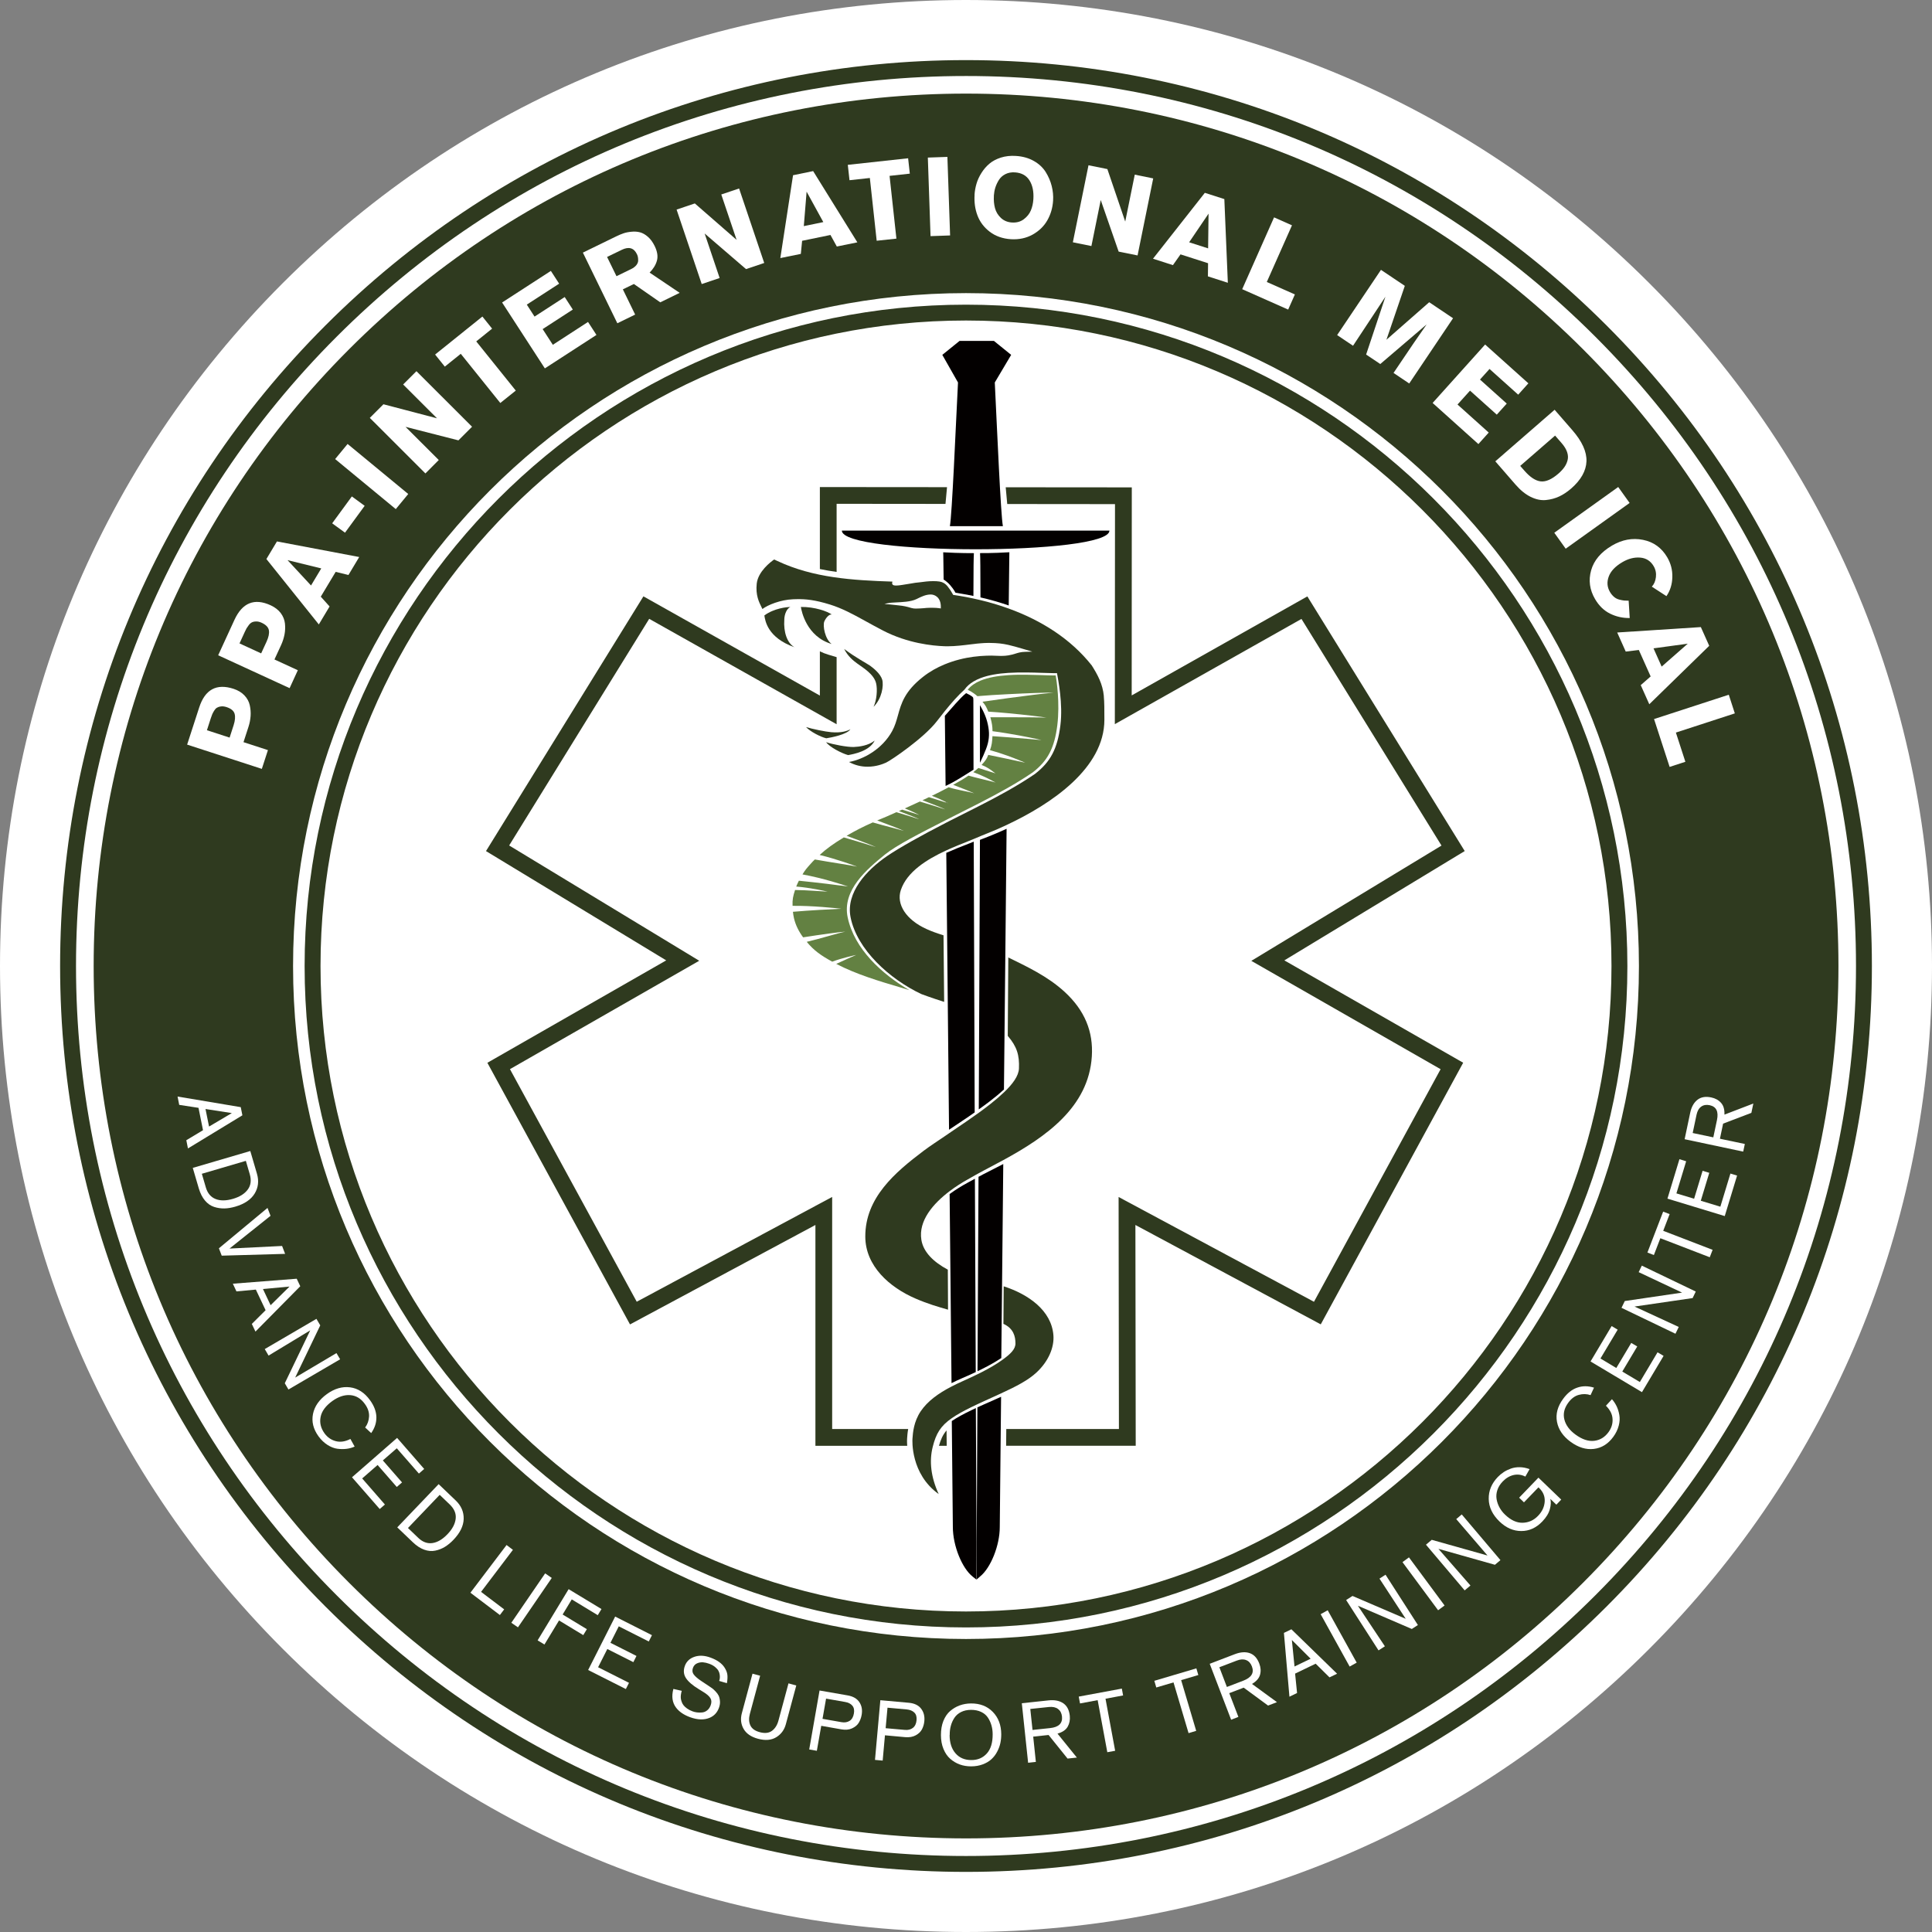 <?xml version="1.0" encoding="UTF-8"?>
<svg xmlns="http://www.w3.org/2000/svg" id="Layer_1" data-name="Layer 1" viewBox="0 0 364.5 364.5">
  <rect x="0" y="0" width="364.5" height="364.5" fill="#808080" stroke="none"/>
  <defs>
    <style>      .cls-1, .cls-2 {        fill: #030000;      }      .cls-3 {        fill: #2f3a1f;      }      .cls-4 {        fill: #fff;      }      .cls-5 {        fill: #638142;      }      .cls-2 {        fill-rule: evenodd;      }    </style>
  </defs>
  <path class="cls-4" d="M364.5,182.25c0,48.68-18.95,94.45-53.38,128.87-34.42,34.43-80.18,53.38-128.87,53.38s-94.45-18.95-128.87-53.38C18.96,276.7,0,230.93,0,182.25S18.96,87.8,53.38,53.38C87.81,18.96,133.57,0,182.25,0s94.45,18.96,128.87,53.38c34.43,34.42,53.38,80.19,53.38,128.87Z"></path>
  <path class="cls-3" d="M298.64,65.87c-31.09-31.09-72.42-48.21-116.38-48.21s-85.3,17.12-116.38,48.21c-31.09,31.09-48.21,72.42-48.21,116.38s17.12,85.3,48.21,116.38c31.09,31.09,72.42,48.21,116.38,48.21s85.3-17.12,116.38-48.21c31.09-31.09,48.21-72.42,48.21-116.38s-17.12-85.3-48.21-116.38ZM182.25,309.22c-70.12,0-126.96-56.84-126.96-126.96s56.84-126.96,126.96-126.96,126.96,56.84,126.96,126.96-56.84,126.96-126.96,126.96Z"></path>
  <path class="cls-3" d="M182.25,307.04c-68.8,0-124.78-55.98-124.78-124.78s55.98-124.78,124.78-124.78,124.78,55.98,124.78,124.78-55.98,124.78-124.78,124.78ZM182.25,60.47c-67.15,0-121.78,54.63-121.78,121.78s54.63,121.78,121.78,121.78,121.78-54.63,121.78-121.78-54.63-121.78-121.78-121.78Z"></path>
  <path class="cls-3" d="M182.25,353.16c-45.65,0-88.57-17.78-120.85-50.06-32.28-32.28-50.06-75.2-50.06-120.85S29.12,93.68,61.4,61.4C93.68,29.12,136.6,11.34,182.25,11.34s88.57,17.78,120.85,50.06h0c32.28,32.28,50.06,75.2,50.06,120.85s-17.78,88.57-50.06,120.85c-32.28,32.28-75.2,50.06-120.85,50.06ZM182.25,14.34c-44.85,0-87.02,17.47-118.73,49.18S14.34,137.4,14.34,182.25s17.47,87.02,49.18,118.73c31.71,31.71,73.88,49.18,118.73,49.18s87.02-17.47,118.73-49.18c31.71-31.71,49.18-73.88,49.18-118.73s-17.47-87.02-49.18-118.73h0c-31.71-31.71-73.88-49.18-118.73-49.18Z"></path>
  <g>
    <path class="cls-4" d="M35.31,140.47l2.27-6.99c1.1-3.4,3.26-4.57,6.47-3.53.85.28,1.54.69,2.06,1.24.52.55.86,1.17,1.01,1.85.15.68.21,1.37.16,2.05-.05.68-.18,1.37-.41,2.07l-.93,2.86,4.61,1.5-1.15,3.54-14.1-4.58ZM39.05,137.77l4.27,1.39.75-2.32c.29-.89.35-1.62.19-2.18-.16-.56-.67-.98-1.53-1.26-.39-.12-.74-.17-1.05-.12-.32.04-.57.13-.77.25-.19.12-.37.32-.53.59-.16.27-.28.49-.35.67-.07.18-.16.42-.26.72l-.73,2.26Z"></path>
    <path class="cls-4" d="M41.16,123.63l3.07-6.68c1.49-3.24,3.77-4.16,6.84-2.75.81.38,1.45.87,1.9,1.47.45.61.71,1.26.79,1.96.07.7.05,1.38-.08,2.06-.13.67-.34,1.34-.64,2l-1.26,2.73,4.41,2.03-1.55,3.38-13.47-6.2ZM45.19,121.39l4.08,1.88,1.02-2.21c.39-.85.54-1.57.44-2.14-.1-.58-.55-1.05-1.37-1.43-.37-.17-.71-.25-1.03-.24-.32,0-.58.06-.79.16-.21.1-.41.27-.6.52-.19.25-.33.46-.43.62-.09.17-.21.4-.34.69l-.99,2.16Z"></path>
    <path class="cls-4" d="M67.77,105.09l-2.03,3.39-2.41-.59-2.81,4.68,1.66,1.85-2.03,3.39-9.89-12.34,1.99-3.32,15.52,2.94ZM60.61,107.24l-6.36-1.56,4.43,4.78,1.93-3.22Z"></path>
    <path class="cls-4" d="M68.8,95.43l-3.71,5.07-2.42-1.77,3.71-5.07,2.42,1.77Z"></path>
    <path class="cls-4" d="M77.02,93.2l-2.35,2.85-11.44-9.44,2.35-2.85,11.44,9.44Z"></path>
    <path class="cls-4" d="M89.06,80.51l-2.57,2.57-9.98-2.55,6.27,6.26-2.52,2.53-10.49-10.48,2.57-2.57,10.11,2.65-6.39-6.38,2.51-2.51,10.49,10.48Z"></path>
    <path class="cls-4" d="M92.85,62l-3,2.41,7.46,9.28-2.92,2.34-7.46-9.28-3.01,2.42-1.83-2.28,8.92-7.17,1.83,2.28Z"></path>
    <path class="cls-4" d="M102.8,69.51l-8.07-12.44,9.2-5.96,1.56,2.41-6.1,3.95,1.46,2.26,5.69-3.69,1.53,2.36-5.69,3.69,1.92,2.96,6.64-4.31,1.59,2.45-9.75,6.32Z"></path>
    <path class="cls-4" d="M109.99,47.65l6.3-3.07c.47-.23.91-.41,1.34-.56.43-.15.93-.25,1.51-.3.58-.06,1.12-.02,1.61.11.49.13.99.41,1.48.84.5.43.92,1.01,1.28,1.74.51,1.04.65,1.96.43,2.76s-.68,1.55-1.38,2.26l5.67,3.82-3.66,1.79-4.98-3.46-2.08,1.01,2.32,4.76-3.36,1.64-6.5-13.33ZM114.54,48.49l1.77,3.62,2.75-1.34c.44-.21.77-.47,1-.75.22-.29.34-.58.34-.87s-.02-.52-.06-.7c-.04-.18-.1-.34-.18-.51-.58-1.18-1.53-1.45-2.85-.81l-2.78,1.35Z"></path>
    <path class="cls-4" d="M144.19,49.61l-3.44,1.16-7.81-6.72,2.83,8.4-3.38,1.14-4.74-14.05,3.44-1.16,7.88,6.87-2.89-8.56,3.36-1.13,4.74,14.05Z"></path>
    <path class="cls-4" d="M161.75,45.72l-3.87.79-1.2-2.18-5.35,1.1-.24,2.47-3.87.79,2.4-15.63,3.79-.78,8.33,13.42ZM155.33,41.9l-3.15-5.74-.53,6.5,3.68-.76Z"></path>
    <path class="cls-4" d="M171.65,32.76l-3.82.42,1.29,11.84-3.72.4-1.29-11.84-3.84.42-.32-2.9,11.38-1.24.32,2.9Z"></path>
    <path class="cls-4" d="M179.25,44.42l-3.69.13-.51-14.82,3.69-.13.51,14.82Z"></path>
    <path class="cls-4" d="M183.86,36.75c.04-.7.17-1.4.37-2.09s.52-1.38.94-2.04c.42-.67.92-1.25,1.5-1.74.58-.49,1.3-.87,2.16-1.15.86-.27,1.81-.38,2.84-.31,1.29.08,2.41.4,3.38.95.97.55,1.71,1.25,2.24,2.09.52.84.9,1.72,1.13,2.64.23.92.32,1.84.26,2.76-.09,1.36-.45,2.59-1.09,3.71-.64,1.12-1.56,2.01-2.77,2.69-1.21.67-2.57.96-4.1.87-1.56-.1-2.89-.57-3.98-1.4-1.09-.83-1.86-1.85-2.32-3.06-.46-1.21-.64-2.51-.55-3.91ZM187.51,36.94c-.05.84.02,1.62.21,2.33.19.71.57,1.33,1.12,1.85.56.52,1.25.81,2.09.86.87.05,1.61-.15,2.23-.62.62-.47,1.06-1.02,1.33-1.67.27-.65.42-1.35.47-2.11.09-1.43-.15-2.61-.73-3.54-.58-.93-1.5-1.44-2.76-1.52-.67-.04-1.26.07-1.78.33s-.92.62-1.22,1.08c-.29.46-.52.94-.68,1.44-.16.5-.25,1.03-.29,1.57Z"></path>
    <path class="cls-4" d="M214.61,48.19l-3.56-.72-3.38-9.73-1.76,8.68-3.5-.71,2.95-14.53,3.56.72,3.37,9.9,1.8-8.85,3.48.71-2.95,14.53Z"></path>
    <path class="cls-4" d="M231.65,53.35l-3.76-1.21.03-2.48-5.2-1.67-1.43,2.03-3.76-1.21,9.78-12.43,3.68,1.18.66,15.79ZM227.93,46.86l.08-6.55-3.66,5.4,3.58,1.15Z"></path>
    <path class="cls-4" d="M243.04,58.41l-8.68-3.85,6.01-13.55,3.38,1.5-4.75,10.69,5.3,2.35-1.27,2.86Z"></path>
    <path class="cls-4" d="M265.87,72.35l-2.96-1.99c3.04-4.53,5.13-7.58,6.25-9.16l-8.75,7.48-2.67-1.79,3.64-10.91-6.11,9.25-3-2.01,8.27-12.31,4.5,3.02-3.47,10.17,8.07-7.08,4.5,3.02-8.27,12.31Z"></path>
    <path class="cls-4" d="M270.28,76.03l9.91-11.03,8.16,7.32-1.92,2.14-5.41-4.85-1.8,2,5.05,4.53-1.88,2.09-5.05-4.53-2.36,2.62,5.89,5.29-1.95,2.17-8.64-7.76Z"></path>
    <path class="cls-4" d="M282.11,87.04l11.19-9.73,3.33,3.83c1.86,2.13,2.75,4.1,2.68,5.9-.07,1.8-1.04,3.52-2.9,5.14-.72.62-1.46,1.12-2.23,1.48s-1.61.59-2.53.68c-.92.09-1.86-.11-2.85-.59-.98-.48-1.94-1.25-2.87-2.32l-3.83-4.41ZM293.39,82.18l-6.58,5.72.79.9c1.08,1.24,2.1,1.91,3.08,2.02.97.11,2.08-.38,3.33-1.46.46-.4.84-.81,1.13-1.22.29-.41.49-.85.61-1.33.12-.48.09-.99-.1-1.54-.19-.55-.54-1.12-1.06-1.71l-1.2-1.38Z"></path>
    <path class="cls-4" d="M295.39,103.52l-2.15-3.01,12.06-8.63,2.15,3.01-12.06,8.63Z"></path>
    <path class="cls-4" d="M307.27,113.33l.2,3.27c-1.3.02-2.53-.25-3.69-.82-1.16-.57-2.1-1.48-2.84-2.74-1.03-1.75-1.28-3.56-.75-5.44.53-1.88,1.84-3.43,3.94-4.67,1.91-1.12,3.85-1.48,5.85-1.08,1.99.4,3.51,1.5,4.56,3.28.68,1.16,1.01,2.41.97,3.76-.03,1.35-.4,2.54-1.11,3.58l-2.76-1.79c.42-.44.68-1.04.77-1.79.09-.75-.05-1.44-.42-2.07-.58-.99-1.43-1.53-2.54-1.62s-2.23.19-3.37.86c-1.34.79-2.2,1.7-2.57,2.72-.38,1.03-.3,1.99.23,2.9.23.39.49.7.79.95s.63.41,1,.5c.37.09.66.15.88.17.21.02.5.03.86.03Z"></path>
    <path class="cls-4" d="M311.16,132.86l-1.61-3.6,1.87-1.64-2.23-4.99-2.47.3-1.61-3.6,15.78-1.02,1.58,3.53-11.31,11.03ZM313.5,125.76l4.92-4.32-6.46.88,1.53,3.43Z"></path>
    <path class="cls-4" d="M315,144.69l-2.94-9.03,14.1-4.59,1.14,3.52-11.12,3.62,1.79,5.51-2.98.97Z"></path>
  </g>
  <g>
    <path class="cls-4" d="M35.46,216.67l-.31-1.55,3.15-1.89-.85-4.22-3.64-.56-.31-1.57,11.92,2,.31,1.54-10.27,6.25ZM39.44,212.54l4.3-2.54-4.97-.77.67,3.31Z"></path>
    <path class="cls-4" d="M47.22,217.15l1.26,4.3c.4,1.36.25,2.61-.44,3.74-.69,1.13-1.91,1.95-3.64,2.46-.73.21-1.42.33-2.07.34-.65.01-1.3-.08-1.94-.29s-1.21-.6-1.71-1.19-.89-1.35-1.17-2.29l-1.14-3.88,10.84-3.18ZM46.39,219.01l-8.31,2.44.75,2.56c.32,1.11.94,1.84,1.84,2.2.9.36,2,.35,3.31-.04,1.25-.37,2.17-.94,2.76-1.74.59-.79.72-1.77.37-2.94l-.73-2.49Z"></path>
    <path class="cls-4" d="M53.8,236.56l-11.97.34-.53-1.39,9.17-7.62.57,1.49-7.74,6.18,9.92-.49.57,1.49Z"></path>
    <path class="cls-4" d="M48.19,251.21l-.68-1.43,2.6-2.59-1.84-3.89-3.66.34-.68-1.45,12.05-.94.67,1.42-8.45,8.55ZM51.06,246.24l3.56-3.51-5.01.46,1.44,3.05Z"></path>
    <path class="cls-4" d="M54.42,262.15l-.69-1.18,4.8-9.98c-5.11,3.1-7.73,4.68-7.86,4.76l-.72-1.23,9.75-5.7.72,1.23-4.73,9.85c4.99-2.96,7.58-4.51,7.79-4.62l.69,1.17-9.75,5.7Z"></path>
    <path class="cls-4" d="M66.11,271.48l.8,1.44c-.47.21-.97.35-1.51.42-.54.07-1.12.07-1.74-.01-.62-.08-1.25-.33-1.88-.73-.63-.4-1.19-.94-1.69-1.62-.99-1.37-1.33-2.77-1.04-4.22.3-1.45,1.17-2.69,2.61-3.74,1.44-1.04,2.91-1.47,4.38-1.28,1.48.19,2.74,1,3.77,2.43.78,1.07,1.17,2.13,1.2,3.18.02,1.05-.3,2.06-.98,3.02l-1.14-1.05c.45-.6.69-1.29.74-2.08.04-.79-.22-1.58-.8-2.37-.74-1.03-1.67-1.58-2.77-1.66s-2.22.3-3.37,1.12c-1.25.91-1.99,1.9-2.2,2.99-.22,1.08.03,2.11.72,3.08.55.76,1.26,1.26,2.12,1.49.86.23,1.78.1,2.76-.4Z"></path>
    <path class="cls-4" d="M71.65,284.71l-5.24-6,8.51-7.43,5.11,5.86-1,.87-4.17-4.77-2.63,2.29,3.62,4.15-.99.86-3.62-4.15-2.91,2.54,4.29,4.92-.99.86Z"></path>
    <path class="cls-4" d="M82.75,280l3.24,3.1c1.02.98,1.52,2.13,1.49,3.46s-.68,2.64-1.93,3.95c-.52.55-1.07.99-1.62,1.33-.56.34-1.17.58-1.82.71-.66.14-1.35.08-2.08-.18-.73-.26-1.44-.73-2.15-1.41l-2.93-2.8,7.81-8.16ZM82.95,282.03l-5.98,6.25,1.93,1.85c.83.8,1.73,1.13,2.69.99s1.91-.7,2.85-1.69c.9-.94,1.41-1.9,1.53-2.88s-.26-1.89-1.14-2.73l-1.87-1.79Z"></path>
    <path class="cls-4" d="M94.31,304.7l-5.56-4.21,6.82-9,1.2.91-6.01,7.93,4.36,3.3-.81,1.07Z"></path>
    <path class="cls-4" d="M97.72,307.02l-1.25-.86,6.38-9.32,1.25.86-6.38,9.32Z"></path>
    <path class="cls-4" d="M112.78,304.73l-4.91-2.98-1.72,2.85,4.57,2.77-.68,1.12-4.57-2.77-2.75,4.54-1.29-.78,5.85-9.66,6.2,3.75-.7,1.15Z"></path>
    <path class="cls-4" d="M118.07,318.66l-7.11-3.59,5.1-10.08,6.94,3.51-.6,1.19-5.66-2.86-1.57,3.11,4.91,2.48-.59,1.17-4.91-2.48-1.74,3.44,5.83,2.94-.59,1.17Z"></path>
    <path class="cls-4" d="M127.04,318.64l1.59.36c-.04.1-.07.2-.09.29-.02.09-.05.25-.08.46-.03.22-.03.42-.02.61s.07.41.15.66.2.48.36.69c.16.21.38.41.67.62.29.21.64.39,1.04.54.26.1.54.16.83.2s.61.04.96.01c.35-.03.67-.16.96-.39.29-.23.52-.55.67-.97.2-.54.17-1-.07-1.37s-.68-.75-1.29-1.12l-.89-.55c-1.17-.71-1.98-1.41-2.42-2.09-.44-.68-.51-1.45-.2-2.3.3-.82.89-1.39,1.77-1.7.91-.32,1.94-.28,3.07.14,1.26.46,2.14,1.09,2.64,1.87.31.48.49.94.54,1.38s.02.97-.09,1.58l-1.46-.43c.06-.15.1-.31.12-.49.03-.18.02-.4-.01-.66-.03-.26-.11-.51-.24-.75s-.34-.48-.64-.73c-.31-.25-.68-.46-1.14-.62-.38-.14-.76-.23-1.13-.26-.37-.03-.75.03-1.12.19s-.63.44-.78.85c-.17.47-.13.89.14,1.25s.72.76,1.36,1.19l1.77,1.18c.18.12.33.23.44.31.11.08.3.26.56.53.26.27.45.54.58.8.12.26.21.6.24,1.01.04.41-.03.84-.19,1.28-.32.87-.88,1.49-1.69,1.85-1.06.47-2.32.44-3.77-.09-1.17-.43-2.05-1.03-2.63-1.8-.71-.94-.88-2.11-.51-3.51Z"></path>
    <path class="cls-4" d="M141.96,315.76l1.45.39-1.94,7.21c-.22.81-.19,1.53.09,2.15.28.62.88,1.05,1.78,1.29.96.26,1.73.17,2.31-.26s.99-1.08,1.22-1.94l1.89-7.01,1.47.4-1.97,7.31c-.29,1.08-.9,1.9-1.82,2.46-.92.56-2.07.65-3.44.28-1.3-.35-2.2-.97-2.71-1.86-.51-.89-.62-1.88-.33-2.96l2.01-7.46Z"></path>
    <path class="cls-4" d="M154.63,318.94l5.28.92c1.04.18,1.78.61,2.23,1.29s.59,1.48.42,2.41c-.1.56-.29,1.05-.56,1.49s-.7.78-1.27,1.04-1.23.31-1.99.18l-3.8-.67-.83,4.71-1.44-.25,1.95-11.13ZM155.17,324.28l3.58.63c.61.11,1.12.02,1.55-.25.42-.27.69-.73.8-1.39.11-.62.01-1.11-.29-1.47-.3-.36-.76-.6-1.37-.7l-3.59-.63-.67,3.81Z"></path>
    <path class="cls-4" d="M166.1,320.77l5.34.48c1.05.09,1.83.46,2.33,1.1.5.64.71,1.43.62,2.36-.05.56-.2,1.07-.44,1.54-.24.46-.63.84-1.18,1.14-.55.3-1.2.41-1.97.35l-3.84-.35-.43,4.77-1.45-.13,1.01-11.25ZM167.09,326.05l3.62.32c.62.06,1.12-.07,1.52-.38.4-.31.63-.79.69-1.45.06-.63-.08-1.11-.42-1.44s-.81-.53-1.43-.59l-3.63-.33-.35,3.86Z"></path>
    <path class="cls-4" d="M188.9,327.18c0,.58-.05,1.14-.17,1.69-.12.55-.32,1.09-.61,1.63-.28.54-.64,1-1.07,1.4-.43.4-.97.72-1.63.97-.66.25-1.4.38-2.21.38-.75,0-1.45-.11-2.12-.35-.67-.24-1.27-.6-1.81-1.07-.54-.47-.96-1.09-1.28-1.86-.32-.77-.48-1.65-.48-2.63,0-.99.15-1.88.46-2.66.32-.78.74-1.41,1.28-1.87s1.14-.82,1.8-1.06c.67-.24,1.37-.36,2.12-.37,1.71-.01,3.08.52,4.13,1.6,1.05,1.08,1.58,2.48,1.59,4.21ZM179.16,327.34c0,1.46.38,2.62,1.12,3.46.74.85,1.74,1.27,3.01,1.26,1.19,0,2.15-.42,2.89-1.24.74-.82,1.11-2.03,1.1-3.63,0-.6-.08-1.16-.23-1.68-.15-.52-.37-1.01-.67-1.46-.3-.45-.72-.81-1.27-1.07s-1.18-.39-1.91-.39c-.71,0-1.34.14-1.88.41-.54.27-.96.64-1.26,1.1-.3.46-.53.96-.67,1.5-.15.54-.22,1.12-.21,1.74Z"></path>
    <path class="cls-4" d="M203.19,331.59l-1.78.19-3.58-4.45-2.9.31.5,4.77-1.46.16-1.19-11.23,5.06-.54c1.12-.12,2.04.06,2.75.54.71.48,1.12,1.26,1.24,2.36.08.77-.05,1.46-.4,2.07-.35.61-.99,1.04-1.92,1.3l3.67,4.54ZM194.8,326.38l3.31-.35c1.63-.17,2.38-.9,2.25-2.18-.07-.64-.32-1.11-.75-1.43-.43-.32-1-.44-1.71-.37l-3.52.37.42,3.96Z"></path>
    <path class="cls-4" d="M211.89,319.87l-3.32.62,1.82,9.82-1.48.27-1.82-9.82-3.33.62-.24-1.29,8.13-1.51.24,1.29Z"></path>
    <path class="cls-4" d="M226.08,316.02l-3.24.96,2.84,9.57-1.44.43-2.84-9.57-3.25.96-.37-1.26,7.93-2.35.37,1.26Z"></path>
    <path class="cls-4" d="M240.91,321.14l-1.67.64-4.6-3.38-2.72,1.04,1.72,4.48-1.37.53-4.04-10.55,4.75-1.82c1.06-.4,1.99-.47,2.8-.19.81.28,1.41.93,1.8,1.96.28.73.33,1.43.15,2.1s-.69,1.26-1.52,1.75l4.71,3.44ZM231.47,318.27l3.11-1.19c1.53-.59,2.07-1.48,1.61-2.69-.23-.6-.59-1-1.09-1.19-.5-.2-1.08-.17-1.75.09l-3.3,1.26,1.42,3.72Z"></path>
    <path class="cls-4" d="M252.26,315.77l-1.43.69-2.61-2.58-3.88,1.87.37,3.66-1.44.7-1.04-12.04,1.41-.68,8.62,8.38ZM247.27,312.94l-3.54-3.53.5,5,3.04-1.47Z"></path>
    <path class="cls-4" d="M255.96,313.68l-1.33.74-5.47-9.88,1.33-.74,5.47,9.88Z"></path>
    <path class="cls-4" d="M267.5,306.59l-1.14.74-10.17-4.38c3.31,4.97,5,7.52,5.09,7.65l-1.2.77-6.11-9.5,1.2-.77,10.04,4.31c-3.17-4.86-4.82-7.39-4.95-7.58l1.14-.74,6.11,9.5Z"></path>
    <path class="cls-4" d="M272.54,302.9l-1.22.9-6.72-9.08,1.22-.9,6.72,9.08Z"></path>
    <path class="cls-4" d="M283.08,294.34l-1.04.88-10.66-3.01c3.93,4.5,5.95,6.8,6.04,6.92l-1.09.92-7.3-8.62,1.09-.92,10.52,2.96c-3.78-4.4-5.75-6.69-5.9-6.87l1.04-.88,7.3,8.62Z"></path>
    <path class="cls-4" d="M294.54,282.93l-.91.95-1.14-1.1c.15.53.12,1.18-.09,1.95-.21.78-.68,1.55-1.42,2.32-1.16,1.21-2.49,1.81-3.98,1.8-1.49,0-2.85-.6-4.08-1.78-1.34-1.29-2.03-2.72-2.05-4.27-.03-1.55.55-2.93,1.72-4.15.34-.35.71-.66,1.11-.92.4-.26.85-.48,1.35-.66.5-.18,1.06-.27,1.66-.26.61,0,1.23.13,1.87.36l-.8,1.41c-.72-.37-1.45-.46-2.2-.3-.75.17-1.44.57-2.06,1.21-.49.51-.83,1.05-1.02,1.63-.19.58-.24,1.14-.15,1.69s.27,1.07.54,1.57c.27.5.62.96,1.05,1.37,1.1,1.06,2.21,1.57,3.34,1.54,1.13-.03,2.1-.47,2.91-1.32.75-.78,1.17-1.67,1.24-2.65.07-.99-.28-1.85-1.06-2.6l-.12-.11-2.73,2.83-.91-.88,3.64-3.78,4.3,4.14Z"></path>
    <path class="cls-4" d="M303,265.19l1.12-1.21c.34.38.63.82.87,1.31.24.49.41,1.04.52,1.66.11.62.08,1.29-.11,2.01-.19.72-.52,1.43-1.02,2.11-.99,1.36-2.22,2.12-3.69,2.29-1.47.17-2.92-.28-4.36-1.33-1.44-1.05-2.3-2.31-2.58-3.77-.28-1.46.1-2.91,1.15-4.34.78-1.07,1.66-1.78,2.66-2.12.99-.35,2.05-.35,3.17,0l-.65,1.41c-.71-.24-1.44-.26-2.21-.05-.76.2-1.43.7-2.01,1.5-.75,1.03-.99,2.08-.72,3.15.27,1.07.97,2.02,2.11,2.85,1.25.91,2.42,1.3,3.52,1.17,1.1-.13,2-.68,2.7-1.64.55-.76.81-1.58.76-2.47-.04-.89-.46-1.72-1.24-2.5Z"></path>
    <path class="cls-4" d="M313.86,255.81l-4.08,6.84-9.7-5.79,3.98-6.68,1.14.68-3.25,5.44,2.99,1.79,2.82-4.73,1.13.67-2.82,4.73,3.31,1.98,3.34-5.61,1.13.67Z"></path>
    <path class="cls-4" d="M319.93,243.67l-.59,1.23-10.96,1.6c5.43,2.5,8.21,3.78,8.34,3.85l-.62,1.28-10.18-4.89.62-1.28,10.81-1.59c-5.25-2.47-7.98-3.76-8.19-3.86l.59-1.23,10.18,4.89Z"></path>
    <path class="cls-4" d="M315,229.06l-1.21,3.15,9.32,3.59-.54,1.4-9.32-3.59-1.22,3.17-1.22-.47,2.97-7.72,1.22.47Z"></path>
    <path class="cls-4" d="M327.72,221.81l-2.32,7.62-10.81-3.29,2.26-7.44,1.27.39-1.84,6.06,3.34,1.01,1.6-5.27,1.26.38-1.6,5.27,3.69,1.12,1.9-6.25,1.26.38Z"></path>
    <path class="cls-4" d="M330.79,208.21l-.37,1.75-5.33,2.03-.6,2.85,4.7.99-.31,1.44-11.05-2.34,1.05-4.98c.23-1.11.69-1.92,1.36-2.45.67-.53,1.55-.68,2.62-.45.76.16,1.38.5,1.84,1.02.47.52.68,1.26.64,2.22l5.45-2.09ZM323.24,214.58l.69-3.26c.34-1.61-.12-2.54-1.38-2.81-.63-.13-1.16-.04-1.59.27-.44.31-.73.82-.88,1.52l-.73,3.46,3.9.82Z"></path>
  </g>
  <g>
    <g>
      <path class="cls-3" d="M178.61,272.77l-.03-2.9c-.71.83-1.1,1.73-1.43,2.9h1.46Z"></path>
      <g>
        <path class="cls-3" d="M171.33,269.6h-14.33v-43.78l-36.87,19.77-23.92-43.88,35.71-20.45-35.86-21.75,26.42-42.76,35.36,19.89v-12.66l-1.54-.46c-.58-.17-1.12-.39-1.62-.64v8.35l-33.29-18.72-29.7,48.06,34,20.62-33.74,19.32,26.91,49.36,34.98-18.76v41.66h17.32c-.06-.8-.03-1.33-.02-1.4.03-.43.07-1.05.2-1.76Z"></path>
        <path class="cls-3" d="M157.84,107.9v-12.85l20.54.02c.09-.85.19-1.92.29-3.16l-23.99-.02v15.47c1.04.22,2.1.39,3.16.54Z"></path>
      </g>
    </g>
    <path class="cls-3" d="M276.35,160.58l-29.7-48.06-33.14,18.68.02-39.25-23.79-.02c.1,1.24.2,2.31.29,3.16l20.33.02-.03,41.51,35.21-19.85,26.42,42.76-35.88,21.75,35.71,20.44-23.89,43.88-36.86-19.77.06,43.77h-21.25c-.01,1.1-.02,2.15-.03,3.16h24.45l-.06-41.65,34.97,18.75,26.87-49.36-33.74-19.31,34.02-20.62Z"></path>
  </g>
  <g>
    <path class="cls-1" d="M183.69,149.61s0,.01,0,.02c.03.01.07.02.11.03-.03-.01-.07-.03-.11-.05Z"></path>
    <path class="cls-3" d="M147.97,116.92c.01-1.07.49-2.12,1.14-2.4-.68,0-3.07.24-4.9,1.59.15,1,.6,4.2,5.68,6-1.42-.8-2.08-2.91-1.92-5.19Z"></path>
    <path class="cls-3" d="M155.86,140.02c.64.93,2.96,2.12,4.15,2.44,1.03-.18,4.05-.74,5.01-2.74-1.18.95-2.92,1.17-3.93,1.21-1.2.05-4.02-.49-5.23-.91Z"></path>
    <path class="cls-3" d="M166.43,128.22c-.33-1.16-1.75-2.24-2.28-2.63-.55-.39-2.78-1.56-4.89-3.16.71,1.39,1.65,2.16,2.55,2.81,1.04.76,3.06,1.94,3.48,3.67.28,1.16.12,3.18-.48,4.44,1.55-1.51,1.95-3.98,1.63-5.14Z"></path>
    <path class="cls-3" d="M156.94,115.95c-.81-.61-3.26-1.48-5.84-1.44.11.79,1.07,5.59,5.8,6.99-1.26-.92-1.71-3.46-1.38-4.26.28-.63.88-1.4,1.42-1.3Z"></path>
    <path class="cls-3" d="M156.84,138.14c-1.1-.09-3.59-.6-4.77-.97.77.84,2.73,1.87,3.82,2.12.95-.15,3.86-.7,4.55-1.69-.64.32-1.69.7-3.6.54Z"></path>
    <path class="cls-1" d="M190.43,104.19c-3.1.19-5.53.16-5.53.16.05.91.07,2.45.08,8.36,1.81.41,3.59.92,5.33,1.52.08-7.59.12-9.83.12-10.04Z"></path>
    <path class="cls-1" d="M186.38,221.1c-.28.14-.56.29-.85.43-.32.16-.61.32-.92.49-.06,13.14-.13,25.73-.19,36.68.26-.12.52-.25.77-.37,1.51-.75,2.74-1.46,3.72-2.12.02-2.18.05-4.45.07-6.79.02-2.22.05-4.5.07-6.84.07-7.21.15-14.96.23-22.97-.97.51-1.95,1.01-2.91,1.49Z"></path>
    <path class="cls-1" d="M189.67,180.35c.08-8.25.16-16.34.24-23.99-1.64.75-3.23,1.41-4.7,1.96-.12.05-.22.09-.33.13-.06,15.85-.14,33.56-.22,50.85.74-.52,1.46-1.05,2.14-1.57.97-.74,1.84-1.47,2.61-2.18"></path>
    <path class="cls-1" d="M179.2,110.32c.43.52.7.85,1.01,1.4.02.04.04.06.06.11.06,0,.1.01.16.02.06,0,.09.01.15.02.24.03.36.06.67.12.9.14,1.51.26,2.4.45.01-5.73.04-7.17.09-8.08-.09,0-2.67.02-5.79-.16,0,.09.03.26.08,5.14.31.16.94.71,1.17.99Z"></path>
    <path class="cls-1" d="M182.27,130.77c-1.22.98-2.81,2.95-4.01,4.28.04,4.12.09,8.56.14,13.23.18-.09.36-.17.56-.27l.88-.46c1.22-.68,2.01-1.2,2.87-1.73l.96-.61c-.01-4.76-.02-9.05-.03-13.17,0-.57-.1-.55-.68-.92"></path>
    <g>
      <path class="cls-1" d="M186.42,264.61c-.48.22-.94.42-1.38.62-.22.1-.43.2-.64.29-.07,13.12-.12,23.38-.15,28.65,0,.36,0,.62,0,.75,0,0,0,.27,0,.65,0,1.31-.01,1.93-.01,2.21v.23s.66-.58.66-.58c2.02-1.61,3.72-5.87,3.72-9.31,0,0,.1-9.69.25-24.6-.76.35-1.57.7-2.43,1.09Z"></path>
      <path class="cls-1" d="M184.12,265.65c-.28.13-.55.26-.82.39-1.57.75-2.77,1.41-3.73,2.06.12,12.28.2,20.01.2,20.01,0,3.48,1.72,7.77,3.76,9.36l.69.55.02-7.09c-.01-3-.06-10.41-.13-25.27Z"></path>
    </g>
    <path class="cls-1" d="M178.44,151.3s0,.06,0,.09c.16.05.33.1.46.15-.1-.05-.26-.14-.46-.24Z"></path>
    <path class="cls-3" d="M198.74,251.9c-.37-4.66-4.71-7.71-9.38-9.22-.02,2.42-.02,4.79-.05,7.08,1.93.88,2.26,2.4,2.27,3.67.02,1.11-.91,2.03-2.67,3.27-.98.69-2.21,1.42-3.72,2.19-.25.13-.51.26-.77.38-.11.05-.22.11-.33.16-.29.14-.59.29-.9.43-.51.24-1.04.48-1.59.73-.73.32-1.42.66-2.08,1-2.52,1.3-4.53,2.77-5.81,4.66-1.32,1.96-1.48,4.03-1.56,5.18-.02.28-.39,6.64,4.95,10.45-1.48-3.21-1.81-6.21-1.13-8.9.62-2.49,1.46-3.94,3.61-5.43.95-.66,2.16-1.33,3.73-2.1.26-.13.53-.26.82-.39.09-.04.18-.09.27-.13.21-.1.42-.2.64-.3.44-.2.9-.41,1.38-.63.87-.39,1.67-.76,2.43-1.11,2.93-1.35,5.13-2.49,6.71-3.96,2.22-2.07,3.36-4.68,3.18-7.03Z"></path>
    <path class="cls-1" d="M183.94,222.38c-.49.27-.95.53-1.39.76-1.07.58-2.25,1.3-3.39,2.13.05,5.02.1,9.91.15,14.59.03,2.5.05,4.94.07,7.31.05,4.93.1,9.55.14,13.78.66-.33,1.35-.66,2.08-.97.55-.24,1.08-.47,1.59-.7.31-.14.61-.28.9-.42-.05-10.77-.1-23.31-.16-36.48Z"></path>
    <path class="cls-1" d="M183.72,158.79c-.27.11-.57.23-.91.36-1.35.52-2.82,1.1-4.28,1.75.05,5.16.11,10.48.16,15.89.04,4.06.08,8.17.12,12.3.08,8.04.16,16.14.24,24.05,1.11-.74,2.22-1.47,3.32-2.22.52-.35,1.02-.7,1.52-1.05-.07-17.28-.13-35.09-.18-51.08Z"></path>
    <path class="cls-3" d="M208.26,131.35c-.22-2.33-1.19-4.06-2.28-5.8-3.99-5.05-9.56-8.52-15.68-10.74-1.74-.63-3.52-1.16-5.33-1.59-.44-.11-.88-.2-1.32-.3-.89-.19-1.78-.37-2.68-.51-.23-.05-.59-.1-.83-.13-.06,0-.09-.01-.15-.02-.06,0-.1-.01-.16-.02-.02-.04-.04-.07-.06-.11-.31-.58-.53-.92-.96-1.46-.23-.29-.48-.52-.78-.69-.21-.12-.45-.21-.75-.26-.36-.06-.77-.08-1.22-.08-.92,0-1.79.12-2.36.2-.24.03-.42.06-.53.06-.26.01-.61.07-1.25.18-.43.07-.97.15-1.67.27-.06,0-.67.12-1.17.12-.17,0-.31-.01-.43-.04-.08-.02-.23-.07-.3-.23-.06-.13-.04-.31.02-.47-7.53-.25-14.91-.7-21.68-3.88-.21-.1-.43-.2-.64-.29-.65.45-3.02,2.25-3.28,4.54-.24,2.18.43,3.51.92,4.49.05.11.1.21.15.31,1.05-.79,3.42-1.74,5.78-1.84.23,0,.45-.02.68-.02,1.7-.03,3.42.13,6.3,1.02,2.3.72,4.27,1.79,6.54,3.04,1.08.6,2.2,1.21,3.46,1.87,4.66,2.41,9.35,2.87,11.55,2.95.16,0,.32,0,.45.01.07,0,.14,0,.21,0,1.42,0,2.96-.19,4.32-.36.18-.02.35-.04.52-.06.46-.06.9-.11,1.33-.14.48-.04.94-.07,1.35-.07.06,0,.11,0,.17,0,.08,0,.17,0,.26,0,1.42.01,2.41.13,3.48.37.81.18,1.65.43,2.76.75.2.06.31.09.51.15.5.15.75.22,1.26.37-.54.02-.81.02-1.36.04-.83.02-1.33.18-1.87.35-.39.12-.8.24-1.32.32-.37.06-.8.1-1.34.1-.2,0-.42,0-.64-.02-.38-.02-.78-.03-1.18-.04-.59,0-1.31.02-2.09.08-.42.03-.86.08-1.32.14-1.67.22-3.56.66-5.47,1.45-1.38.57-2.76,1.33-4.05,2.35-3.46,2.72-4.1,5.01-4.71,7.22-.29,1.03-.56,2.01-1.1,3-1.86,3.39-5.38,5.33-8.14,5.83,1.09.6,2.27.9,3.53.89,1.57,0,2.84-.49,3.46-.77.95-.43,7.14-4.64,9.57-7.79.49-.64,1.01-1.3,1.54-1.96,1.2-1.48,2.47-2.94,3.69-4.03.43-.62,1.02-1.12,1.7-1.53.4-.24.84-.45,1.31-.63,1.53-.59,3.36-.87,5.22-.99,1.15-.07,2.3-.09,3.4-.08,1.02,0,1.99.04,2.93.07.79.03,1.54.05,2.2.06.28,0,.44,0,.69,0,.21,1.2,1.15,5.8.64,9.84-.55,4.43-1.87,6.92-4.82,9.19-1.7,1.16-3.47,2.23-5.28,3.25-1.67.94-3.36,1.83-5.07,2.7-.4.2-.8.41-1.2.61-1.45.73-2.91,1.46-4.34,2.19-.3.15-.59.3-.88.45-4.7,2.42-8.75,4.68-11.12,6.29-3.85,2.63-7.79,6.87-6.88,11.51,1.2,6.12,7.37,11.69,13.34,14.51.22.08,1.86.7,4.32,1.48-.04-4.21-.08-8.41-.12-12.56-1.52-.48-2.22-.74-3.22-1.19-3.82-1.73-5.74-4.66-4.83-7.36,1.16-3.42,4.81-5.73,8.55-7.46,1.46-.67,2.93-1.26,4.28-1.79.34-.13.64-.26.91-.37.17-.07.34-.14.48-.2.19-.08.43-.19.69-.29.11-.05.21-.09.33-.14,1.46-.57,3.06-1.24,4.7-2.01,8.55-4.01,18.46-10.75,18.46-19.86,0-1.93,0-3.28-.11-4.44ZM177.49,114.79c-.14-.02-.21-.03-.34-.05-.35-.05-.71-.07-1.1-.07-.42,0-.81-.01-1.2.02-.4.03-.82.09-1.26.1-.51.01-1.06.09-1.63-.08-.88-.27-1.51-.41-2.45-.5-.8-.08-1.43-.14-1.7-.18-.34-.04-.6-.04-.95-.08.28-.09.68-.16.95-.2.1-.03.56-.06,1.17-.09,1.16-.07,2.84-.1,3.94-.64.06-.03.09-.04.14-.07.71-.35,1.59-.79,2.52-.79.02,0,.02,0,.04,0,.72,0,1.92.53,1.88,2.4,0,.1,0,.15,0,.26Z"></path>
    <path class="cls-5" d="M199.19,127.43c-.15,0-.3,0-.47,0-.67,0-1.42-.03-2.22-.06-.94-.03-1.9-.06-2.92-.07h0s0-.06,0-.11h0s0,.06,0,.11c-1.1-.01-2.26,0-3.4.08-1.89.13-3.73.42-5.22,1.04-.48.2-.92.44-1.31.71-.41.29-.78.62-1.08,1,.38.18.74.4,1.08.63.27.18.52.38.76.59.16-.02.35-.03.54-.05,1.25-.11,3.17-.23,5.19-.33,3.72-.19,7.77-.34,8.57-.28-1.76.14-5.35.59-8.58,1.03-1.85.25-3.58.49-4.77.67.56.67.75,1.01,1.09,1.87,1.13.07,2.39.17,3.65.29,3.33.31,6.63.71,7.32.84-1.51-.06-4.44-.06-7.32-.07-1.12,0-2.24,0-3.26,0,.04.14.04.14.08.28.22.86.33,1.45.33,2.35.92.12,1.88.26,2.82.42,3.01.49,5.81,1.1,6.43,1.26-1.35-.13-3.85-.35-6.43-.54-.95-.07-1.91-.14-2.83-.2-.05,1.06-.12,1.69-.46,2.64,1.14.31,2.26.68,3.25,1.03,1.7.61,3.01,1.18,3.4,1.34-.79-.18-2.01-.44-3.41-.74-1.12-.24-2.35-.49-3.57-.74,0,.02-.02.05-.03.07-.26.7-.46.97-1.23,1.83,1.5.58,2.29,1.41,2.63,1.59-.69-.22-1.72-.55-2.91-.92-.11-.03-.21-.07-.32-.1-.35.31-.49.43-.92.75-.02.01-.03.02-.05.04.02,0,.03.01.05.02.44.16.85.33,1.24.49,1.51.65,2.57,1.26,2.93,1.45-.67-.21-1.73-.44-2.93-.74-.4-.1-.81-.2-1.23-.31-.32-.08-.64-.17-.96-.26-.86.59-1.67,1.07-2.89,1.74,1.83.7,3.34,1.3,3.86,1.55.04.02.08.04.11.05-.03-.01-.07-.02-.11-.03-1-.3-2.97-.57-4.72-1.11-.2.11-.39.21-.56.3-.8.43-1.45.75-2.6,1.31,1.18.45,2.08.88,2.62,1.16.21.1.36.19.46.24-.13-.04-.3-.1-.46-.15-.81-.26-1.92-.61-3.17-.99-.39.19-.8.38-1.22.58,2.11.8,3.87,1.5,4.3,1.73-1.03-.34-2.83-.9-4.8-1.49-.93.44-1.78.83-2.83,1.3,1.45.56,2.41,1.07,2.74,1.24-.75-.24-1.91-.61-3.25-1.01-.2.09-.4.18-.61.27,1.91.72,3.46,1.34,3.86,1.55-.95-.31-2.55-.8-4.33-1.34-.61.27-1.23.55-1.87.83-.6.24-1.18.48-1.75.73,2.42.89,4.53,1.72,5.01,1.97-1.17-.38-3.57-.93-5.85-1.6-1.9.84-3.38,1.61-4.94,2.52,2.64.96,5.01,1.88,5.53,2.14-1.24-.4-3.6-1.12-6.05-1.83-1.87,1.13-3.22,2.08-4.56,3.31,3.31.81,6.41,1.95,7.06,2.2-1.55-.33-4.93-.8-7.97-1.35-.32.31-.47.46-.75.78-.73.81-1.08,1.2-1.58,2.04,3.83.69,7.82,2,8.59,2.28-1.82-.26-5.79-.74-9.27-1.09-.19.38-.35.71-.5,1.1,2.76.23,5.36.83,5.92.96-1.25-.05-3.71-.28-6.14-.31-.38,1.17-.52,1.78-.47,2.99,3.48-.06,8.39.44,9.19.55-1.79.08-6.05.3-9.12.57.04.38.1.81.19,1.2.31,1.33.93,2.54,1.73,3.62,3.24-.51,7.24-1.06,7.97-1.07-1.5.29-4.54,1.28-7.29,1.92,1.39,1.68,2.72,2.59,4.81,3.74,2-.73,4.07-1.17,4.53-1.27-.82.35-2.24.98-3.77,1.69,3.79,1.98,8.22,3.29,11.93,4.39.64.19,1.26.38,1.85.56-5.25-3.09-10.36-7.78-11.62-13.71-1.1-5.16,3.65-9.12,7.03-11.87,2.14-1.73,6.62-4.02,11.5-6.5.2-.1.39-.2.58-.3,1.54-.78,3.09-1.56,4.65-2.35.4-.2.8-.41,1.2-.61,1.71-.88,3.41-1.78,5.07-2.72,1.67-.95,3.31-1.94,4.88-3.02,2.83-2.18,4.11-4.6,4.64-8.92.51-4.19-.14-8.45-.31-9.38Z"></path>
    <path class="cls-1" d="M184.25,294.1c0,.52,0,1,0,1.43,0-.38,0-.66,0-.66,0-.13,0-.4,0-.77Z"></path>
    <path class="cls-3" d="M190.13,195.44c1.72,2,2.22,3.62,2.11,6.16-.06,1.38-1.16,2.9-2.83,4.49-.77.73-1.64,1.48-2.61,2.24-.68.53-1.4,1.07-2.14,1.61-.25.18-.51.36-.77.54-.5.36-1,.72-1.52,1.07-1.1.76-2.21,1.51-3.32,2.26-.27.18-.54.36-.8.55-1.43.97-2.83,1.88-4,2.76-5.4,4.08-11.02,8.84-11,16.19.02,5.53,4.54,9.56,9.5,11.69,2.34,1.01,4.05,1.49,6.11,2.09-.02-2.45-.01-4.97-.04-7.55-2.69-1.44-4.62-3.31-4.99-5.63-.58-3.6,2.22-6.83,5.33-9.18,1.14-.86,2.32-1.61,3.39-2.2.44-.24.9-.51,1.39-.79.21-.12.45-.24.67-.37.3-.17.6-.34.92-.5.29-.15.57-.3.85-.45.96-.5,1.94-1.02,2.91-1.55,8.07-4.39,16.09-10,16.7-19.56.3-4.67-1.33-8.68-5.12-12.17-3.25-2.99-7.21-4.81-10.64-6.5l-.1,14.79Z"></path>
    <path class="cls-1" d="M186.24,136.13c-.41-1.58-1.36-3.09-1.36-3.09v10.86s1.19-2.34,1.5-3.69c.32-1.35.27-2.5-.14-4.08Z"></path>
    <path class="cls-1" d="M209.31,100.11c0,4.69-50.48,4.69-50.48,0h50.48Z"></path>
    <path class="cls-2" d="M190.77,66.95l-3.25-2.63h-6.49l-3.25,2.63,2.96,5.21c-.45,8.97-1.13,24.95-1.53,27.11h10c-.41-2.13-1.09-18.15-1.53-27.11l3.09-5.21Z"></path>
  </g>
</svg>
